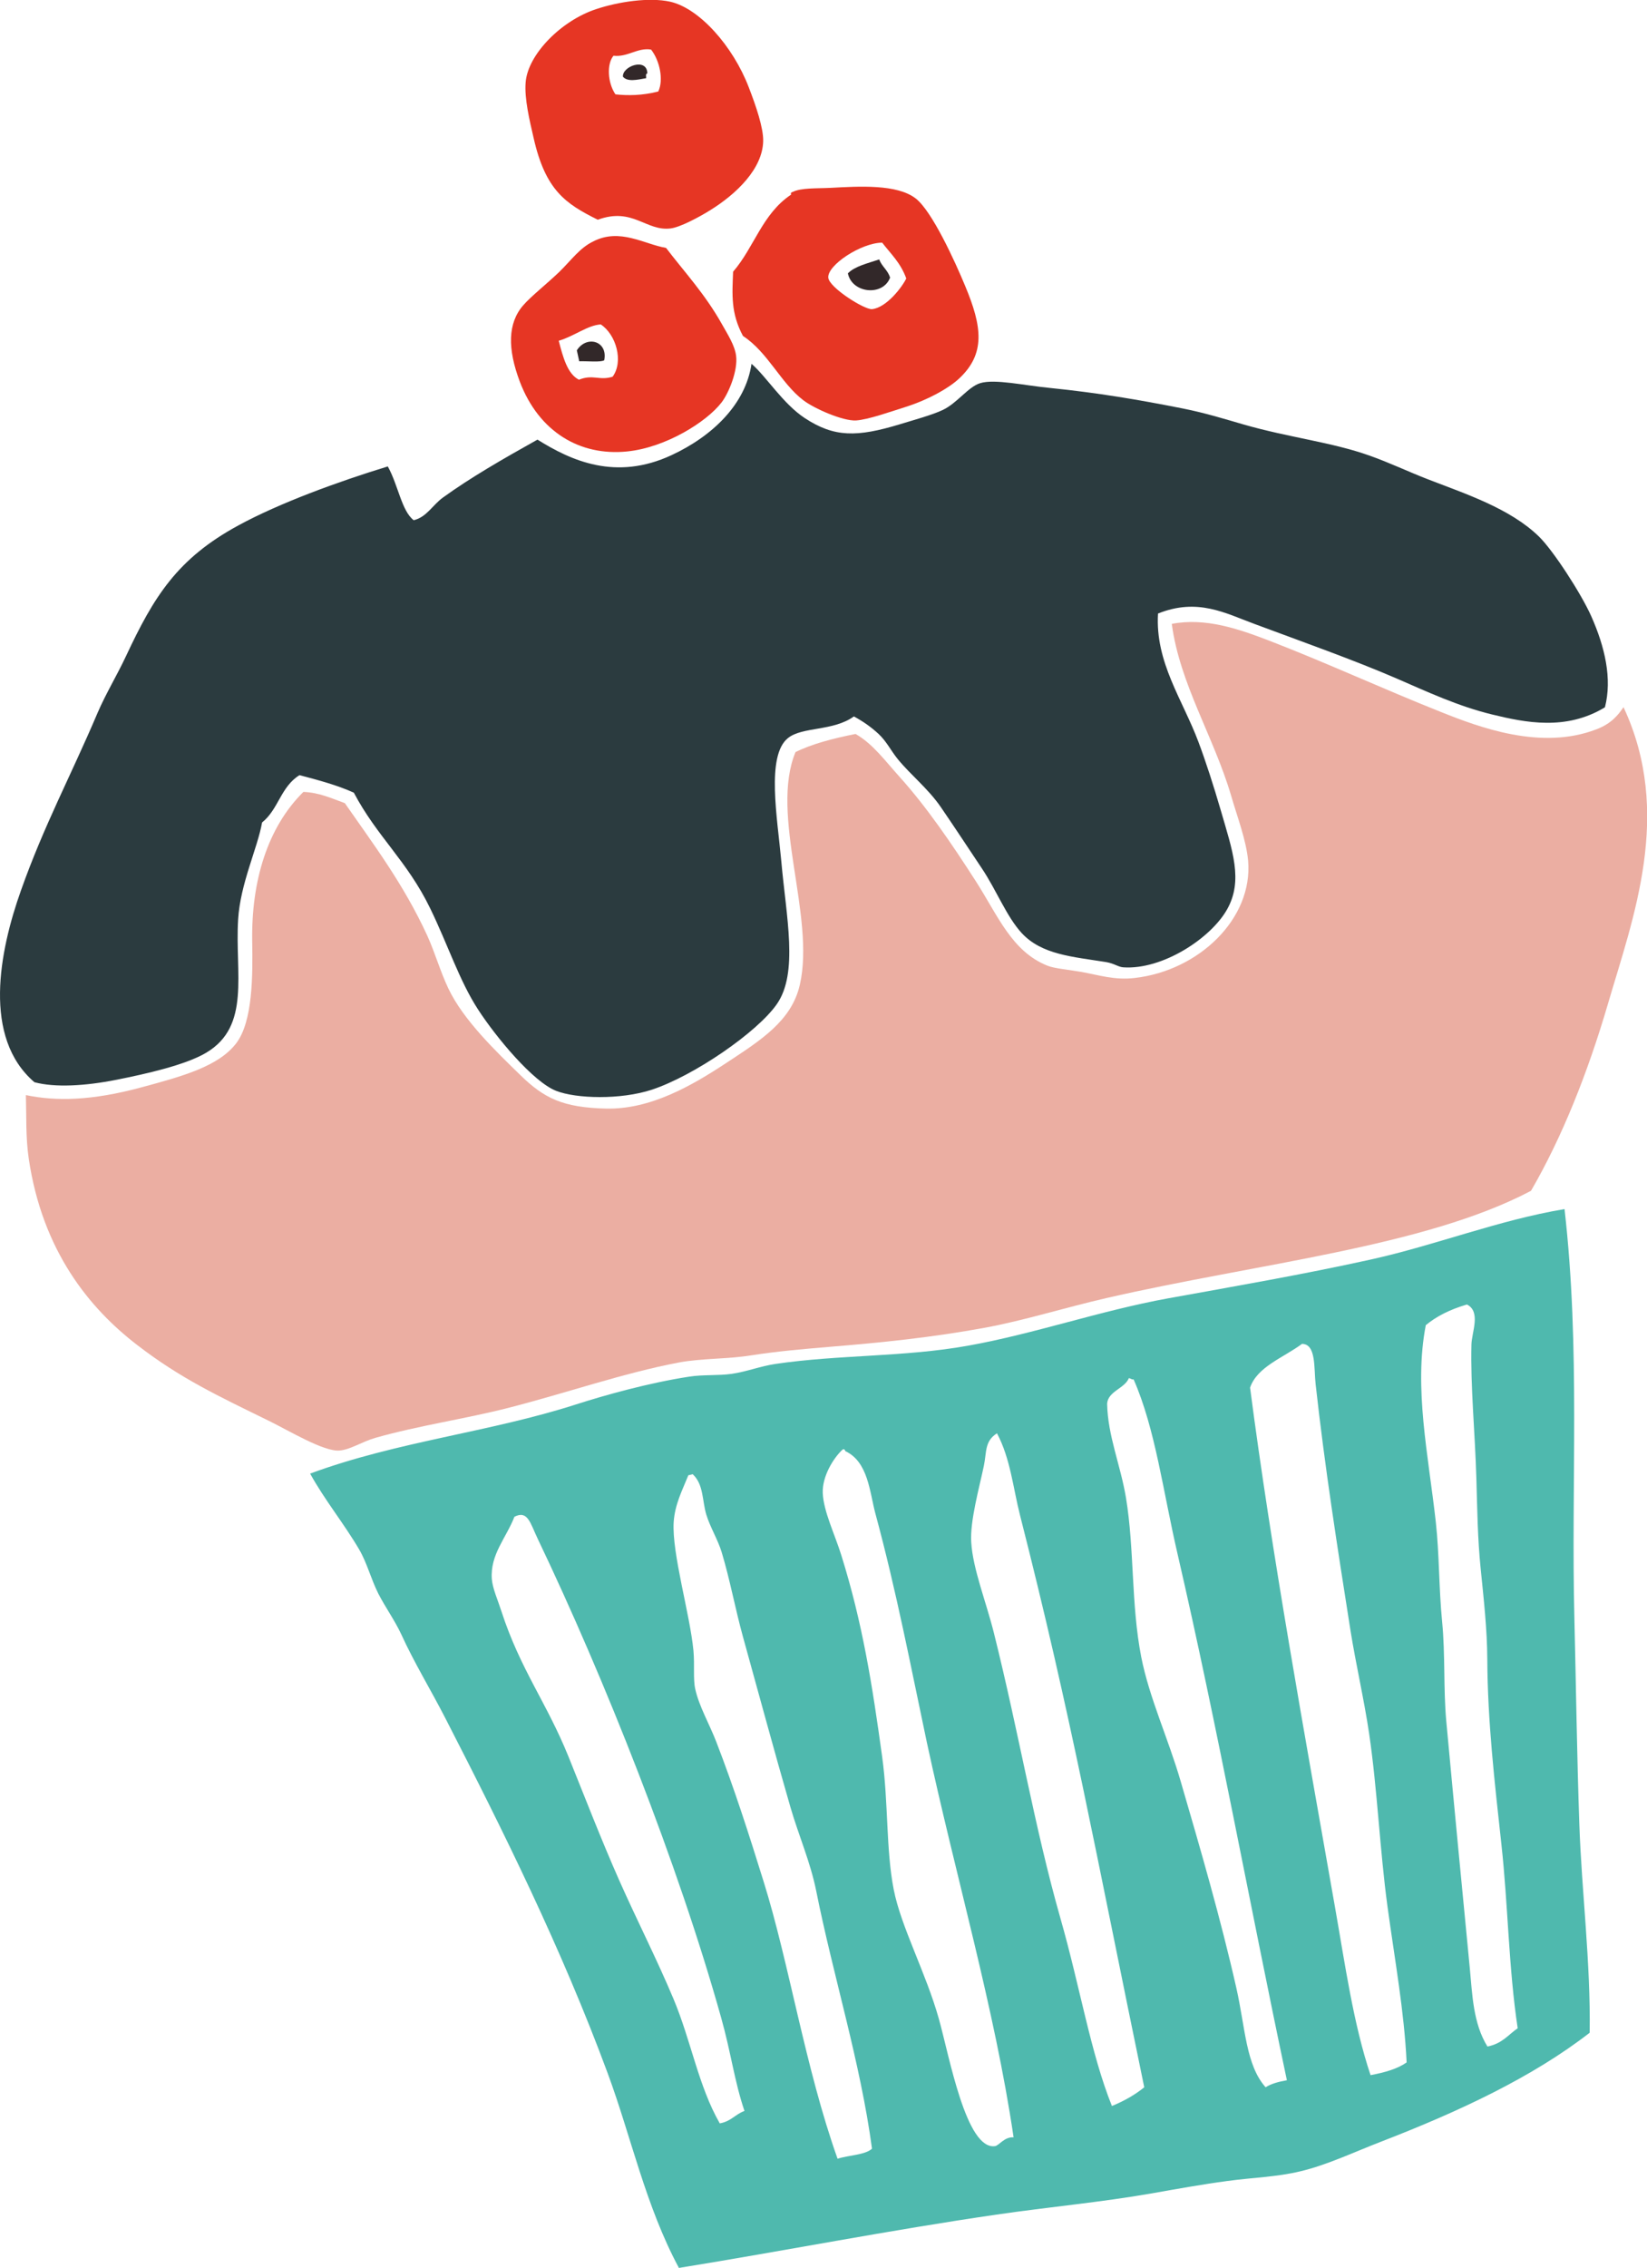 <?xml version="1.0" encoding="UTF-8"?> <!-- Generator: Adobe Illustrator 24.3.0, SVG Export Plug-In . SVG Version: 6.00 Build 0) --> <svg xmlns="http://www.w3.org/2000/svg" xmlns:xlink="http://www.w3.org/1999/xlink" id="Слой_1" x="0px" y="0px" viewBox="0 0 110.04 151.4" style="enable-background:new 0 0 110.04 151.4;" xml:space="preserve"> <style type="text/css"> .st0{fill:#EBAEA2;} .st1{fill:#4FB9AE;} .st2{fill:#2B3B3F;} .st3{fill:#322829;} .st4{fill:#E63624;} </style> <g> <path id="XMLID_2218_" class="st0" d="M96.29,47.54c-3.9-1.55-7.66-3.29-11.47-4.76c-2.08-0.8-4.28-1.56-6.53-1.13 c0.53,4.01,2.81,7.54,3.97,11.49c0.42,1.44,1.01,2.98,1.13,4.33c0.33,3.87-3.3,7.33-7.57,7.82c-1.35,0.16-2.38-0.19-3.61-0.41 c-0.85-0.15-1.76-0.22-2.23-0.41c-2.38-0.95-3.3-3.33-4.79-5.65c-1.62-2.52-3.28-4.95-5.09-6.96c-0.96-1.06-1.79-2.21-2.94-2.86 c-1.5,0.3-2.9,0.66-4.01,1.21c-1.74,4.18,1.34,10.95,0.29,15.53c-0.55,2.41-2.58,3.69-4.94,5.24c-2.25,1.48-5.04,3.11-8.03,3.03 c-2.88-0.07-4.13-0.7-5.7-2.23c-1.62-1.58-3.82-3.68-4.82-5.8c-0.54-1.14-0.88-2.36-1.4-3.51c-1.6-3.48-3.65-6.17-5.51-8.85 c-0.88-0.32-1.71-0.71-2.77-0.75c-2.41,2.38-3.48,5.97-3.42,9.95c0.04,2.33,0.04,5.36-1.06,6.82c-1.17,1.54-3.54,2.2-6.37,2.96 c-3.3,0.89-5.68,0.93-7.69,0.51c0.04,1.38-0.02,2.81,0.19,4.24c0.91,6.16,4.05,9.99,7.24,12.44c2.89,2.23,5.42,3.41,8.79,5.06 c1.35,0.66,3.69,2.08,4.73,1.99c0.74-0.06,1.5-0.59,2.41-0.85c2.89-0.82,6.03-1.27,8.88-2c3.87-0.99,7.69-2.33,11.4-3.03 c1.5-0.28,3.21-0.22,4.79-0.47c1.79-0.28,3.46-0.42,5.23-0.57c3.44-0.28,6.9-0.63,10.42-1.28c2.57-0.47,5.29-1.33,8.12-1.98 c10.04-2.31,21.25-3.41,28.36-7.16c2.07-3.56,3.79-7.87,5.14-12.48c1.68-5.73,4.36-12.72,1.04-19.81c-0.36,0.53-0.81,1.1-1.81,1.48 C102.98,50.11,98.87,48.57,96.29,47.54z"></path> <path id="XMLID_2209_" class="st1" d="M91.53,84.1c-4.49,0.99-9.01,1.77-13.49,2.58c-4.56,0.83-8.94,2.37-13.36,3.16 c-4.29,0.77-8.61,0.59-12.88,1.22c-1,0.15-1.89,0.51-2.91,0.66c-0.92,0.13-1.92,0.04-2.86,0.19c-2.67,0.41-5.61,1.23-7.54,1.85 c-5.82,1.87-11.95,2.47-17.77,4.62c0.97,1.76,2.26,3.33,3.28,5.07c0.52,0.89,0.78,1.95,1.27,2.93c0.47,0.92,1.1,1.79,1.53,2.71 c0.87,1.91,1.98,3.72,2.95,5.61c3.88,7.55,7.76,15.36,10.85,23.71c1.58,4.27,2.52,8.83,4.76,13c7.04-1.14,14.13-2.53,21.22-3.56 c3.49-0.51,6.96-0.82,10.39-1.42c1.64-0.29,3.36-0.6,5.01-0.82c1.66-0.23,3.34-0.27,4.9-0.65c1.78-0.42,3.63-1.3,5.37-1.97 c5.23-2.02,10.13-4.31,13.96-7.28c0.07-4.74-0.53-9.32-0.69-13.92c-0.16-4.58-0.22-9.15-0.33-13.69c-0.23-9,0.41-18.03-0.66-27.38 C100.1,81.46,95.9,83.14,91.53,84.1z M48.09,141.76c-1.43-2.49-1.91-5.5-3.1-8.33c-1.11-2.64-2.42-5.2-3.62-7.9 c-1.2-2.71-2.28-5.51-3.39-8.26c-1.46-3.61-3.22-5.82-4.48-9.7c-0.24-0.75-0.59-1.52-0.64-2.15c-0.12-1.64,0.96-2.74,1.51-4.16 c0.9-0.45,1.05,0.42,1.56,1.48c4.48,9.37,9.37,21.68,12.25,31.96c0.66,2.34,0.89,4.26,1.56,6.23 C49.11,141.16,48.86,141.62,48.09,141.76z M58.26,143.45c-0.45,0.42-1.56,0.43-2.3,0.67c-2.15-6.03-3.24-13.06-4.93-18.47 c-1-3.22-1.97-6.25-3.18-9.38c-0.45-1.16-1.15-2.37-1.4-3.51c-0.15-0.67-0.03-1.6-0.12-2.57c-0.23-2.42-1.45-6.5-1.32-8.57 c0.08-1.2,0.58-2.13,0.98-3.13c0.1-0.02,0.19-0.04,0.29-0.07c0.74,0.68,0.63,1.78,0.91,2.7c0.26,0.85,0.77,1.66,1.03,2.52 c0.56,1.86,0.9,3.76,1.42,5.64c1.04,3.74,2.07,7.57,3.17,11.37c0.55,1.89,1.33,3.65,1.72,5.58 C55.66,131.89,57.49,137.69,58.26,143.45z M67.72,142.69c-0.62-0.04-0.97,0.55-1.24,0.59c-1.93,0.27-3.05-6-3.75-8.49 c-0.87-3.1-2.53-6.14-3.02-8.65c-0.52-2.66-0.35-5.78-0.77-8.85c-0.67-4.87-1.32-8.96-2.73-13.46c-0.43-1.39-1.19-2.92-1.24-4.16 c-0.04-1.12,0.72-2.34,1.33-2.9c0.12-0.05,0.15,0.03,0.18,0.11c1.52,0.71,1.62,2.71,2,4.14c1.44,5.32,2.38,10.29,3.44,15.28 C63.86,125.31,66.45,134.07,67.72,142.69z M76.45,139.35c-0.6,0.49-1.33,0.91-2.16,1.25c-1.42-3.53-2.13-7.95-3.44-12.53 c-1.75-6.15-2.77-12.35-4.44-19.03c-0.53-2.13-1.41-4.28-1.52-6.08c-0.09-1.41,0.54-3.65,0.84-5.08c0.2-0.94,0.04-1.66,0.88-2.19 c0.9,1.68,1.08,3.67,1.54,5.47C71.58,114.61,73.18,123.54,76.45,139.35z M85.98,138.88c-0.57,0.1-1.07,0.24-1.42,0.47 c-1.32-1.47-1.36-3.98-1.95-6.6c-1.06-4.69-2.42-9.35-3.73-13.84c-0.83-2.85-2.09-5.55-2.63-8.28c-0.69-3.54-0.45-7.18-1.02-10.63 c-0.36-2.18-1.22-4.14-1.26-6.29c0.06-0.83,1.17-1.01,1.45-1.7c0.12,0,0.18,0.11,0.32,0.08c1.46,3.33,1.96,7.47,2.95,11.72 C81.31,115.14,83.47,127.02,85.98,138.88z M87.9,92.41c0.61,5.51,1.44,10.81,2.33,16.45c0.37,2.31,0.91,4.61,1.25,6.91 c0.55,3.77,0.71,7.74,1.22,11.5c0.49,3.59,1.12,7.02,1.28,10.42c-0.59,0.42-1.44,0.67-2.41,0.85c-1.15-3.43-1.69-7.33-2.38-11.24 c-2.03-11.54-4.23-23.61-5.67-34.66c0.48-1.4,2.23-2,3.47-2.92C87.95,89.72,87.78,91.37,87.9,92.41z M98.31,89.76 c-0.07,2.79,0.24,5.86,0.33,8.95c0.06,2.02,0.08,4.01,0.29,6.05c0.2,1.98,0.43,4.02,0.44,6.02c0.02,4.12,0.48,8.14,0.94,12.33 c0.45,4.08,0.48,8.25,1.09,12.3c-0.63,0.43-1.02,1.02-2.02,1.22c-0.96-1.55-1.01-3.46-1.18-5.24c-0.54-5.58-1.02-10.54-1.57-16.47 c-0.2-2.17-0.06-4.45-0.28-6.67c-0.22-2.24-0.18-4.44-0.42-6.63c-0.5-4.49-1.48-8.96-0.67-13.15c0.71-0.59,1.62-1.05,2.75-1.38 C98.96,87.57,98.33,88.94,98.31,89.76z"></path> <path id="XMLID_2208_" class="st2" d="M65.49,25.58c-0.81,0.25-1.52,1.32-2.5,1.79c-0.72,0.34-1.91,0.66-2.85,0.95 c-2.9,0.88-4.4,0.88-6.36-0.4c-1.48-0.97-2.59-2.8-3.57-3.63c-0.39,2.67-2.57,4.81-5.35,6.1c-3.71,1.72-6.68,0.38-8.95-1.04 c-2.29,1.28-4.47,2.53-6.32,3.87c-0.68,0.49-1.09,1.31-1.95,1.51c-0.81-0.62-1.03-2.33-1.73-3.59c-3.34,1.02-7.25,2.45-9.97,3.93 c-4.1,2.22-5.66,4.76-7.52,8.73c-0.62,1.32-1.35,2.51-1.9,3.79C4.74,51.78,2.94,55.1,1.4,59.45c-1.45,4.07-2.58,9.82,0.9,12.8 c1.38,0.37,3.4,0.25,5.47-0.16c2.01-0.4,4.63-0.99,6.01-1.81c2.99-1.78,1.91-5.29,2.13-8.89c0.14-2.39,1.3-4.77,1.6-6.48 c1.1-0.88,1.24-2.38,2.5-3.16c1.25,0.33,2.5,0.66,3.63,1.17c1.56,2.95,3.56,4.55,5.1,7.72c1.19,2.44,1.95,4.84,3.21,6.77 c1.21,1.86,3.66,4.8,5.19,5.41c1.36,0.54,4.34,0.61,6.41-0.07c2.82-0.93,7.05-3.84,8.35-5.71c1.46-2.09,0.63-5.81,0.3-9.55 c-0.26-2.87-1.02-7.03,0.44-8.21c0.96-0.78,3.03-0.45,4.41-1.45c0.61,0.33,1.13,0.69,1.64,1.16c0.55,0.51,0.82,1.11,1.3,1.7 c0.88,1.07,2,1.94,2.86,3.18c0.87,1.27,1.84,2.74,2.76,4.12c0.97,1.45,1.64,3.2,2.65,4.3c1.34,1.45,3.39,1.58,5.64,1.94 c0.54,0.09,0.82,0.33,1.15,0.35c2.61,0.18,5.84-1.93,6.93-3.86c1.1-1.94,0.36-3.94-0.42-6.63c-0.46-1.58-0.99-3.23-1.49-4.56 c-1.06-2.83-2.9-5.32-2.7-8.57c2.65-1.06,4.5-0.02,6.43,0.69c3.14,1.17,6.68,2.42,9.54,3.66c2.01,0.87,4.08,1.84,6.35,2.39 c2.22,0.54,4.94,1.1,7.54-0.48c0.49-1.91,0-4.02-0.91-6.07c-0.69-1.55-2.57-4.43-3.5-5.33c-1.94-1.89-4.94-2.86-7.44-3.83 c-1.29-0.5-2.54-1.1-3.87-1.57c-2.52-0.9-5.4-1.21-8.42-2.08c-1.21-0.35-2.56-0.77-4.07-1.07c-2.98-0.59-5.63-1.04-8.87-1.37 C68.46,25.74,66.46,25.28,65.49,25.58z"></path> <path id="XMLID_2207_" class="st3" d="M59.47,18.53c-0.17-0.52-0.54-0.72-0.73-1.21c-0.77,0.26-1.64,0.46-2.09,0.93 C56.92,19.59,59,19.8,59.47,18.53z"></path> <path id="XMLID_2204_" class="st4" d="M48.98,18.14c-0.06,1.54-0.16,2.76,0.66,4.29c1.67,1.09,2.53,3.15,4.03,4.29 c0.73,0.56,2.65,1.4,3.52,1.35c0.81-0.05,2.29-0.58,3.31-0.9c1.54-0.49,2.86-1.24,3.55-1.87c1.82-1.67,1.57-3.5,0.43-6.22 c-0.67-1.62-2.21-4.99-3.3-5.83c-1.25-0.97-3.78-0.81-5.67-0.71c-0.98,0.05-1.96-0.01-2.54,0.27c-0.09,0.03-0.17,0.06-0.11,0.18 C50.92,14.28,50.4,16.5,48.98,18.14z M55.34,18.54c-0.08-0.83,2.19-2.33,3.6-2.34c0.57,0.74,1.23,1.34,1.61,2.39 c-0.26,0.55-1.31,1.95-2.29,2.05C57.75,20.68,55.4,19.2,55.34,18.54z"></path> <path id="XMLID_2200_" class="st3" d="M38.54,23.39c0.05,0.24,0.11,0.49,0.16,0.73c0.53-0.02,1.45,0.08,1.67-0.07 C40.63,22.76,39.19,22.36,38.54,23.39z"></path> <path id="XMLID_2197_" class="st4" d="M39.65,16.11c-0.93,0.45-1.44,1.22-2.29,2.05c-0.87,0.83-1.88,1.62-2.4,2.22 c-1.04,1.19-1.06,2.9-0.23,5.1c1.28,3.36,4.02,4.98,7.17,4.66c2.59-0.26,5.31-1.98,6.3-3.26c0.49-0.63,1.11-2.14,0.98-3.13 c-0.09-0.7-0.56-1.42-0.93-2.08c-1.14-2.04-2.53-3.52-3.75-5.12C43.03,16.3,41.43,15.21,39.65,16.11z M40.93,25.15 c-0.89,0.28-1.3-0.18-2.25,0.2c-0.76-0.38-1.06-1.48-1.35-2.6c1.05-0.31,1.93-1.04,2.81-1.09C41.16,22.33,41.68,24.13,40.93,25.15z "></path> <path id="XMLID_2193_" class="st3" d="M43.17,5.22c0.01-0.12-0.06-0.29,0.08-0.32c-0.02-1.08-1.69-0.48-1.63,0.22 C41.92,5.48,42.56,5.33,43.17,5.22z"></path> <path id="XMLID_2190_" class="st4" d="M39.94,14.67c2.34-0.86,3.22,0.79,4.87,0.58c0.64-0.08,1.91-0.76,2.63-1.21 c1.78-1.1,3.51-2.78,3.55-4.62c0.02-0.86-0.46-2.3-0.97-3.61c-1.05-2.73-3.3-5.27-5.26-5.7c-1.39-0.3-3.43,0-4.93,0.5 c-2.35,0.77-4.57,3.04-4.71,4.89c-0.09,1.08,0.26,2.53,0.53,3.7C36.44,12.7,37.78,13.6,39.94,14.67z M40.99,3.72 c0.95,0.11,1.61-0.56,2.51-0.41c0.58,0.74,0.85,2.03,0.48,2.8c-1.08,0.27-2.01,0.28-2.86,0.19C40.59,5.53,40.53,4.26,40.99,3.72z"></path> </g> </svg> 